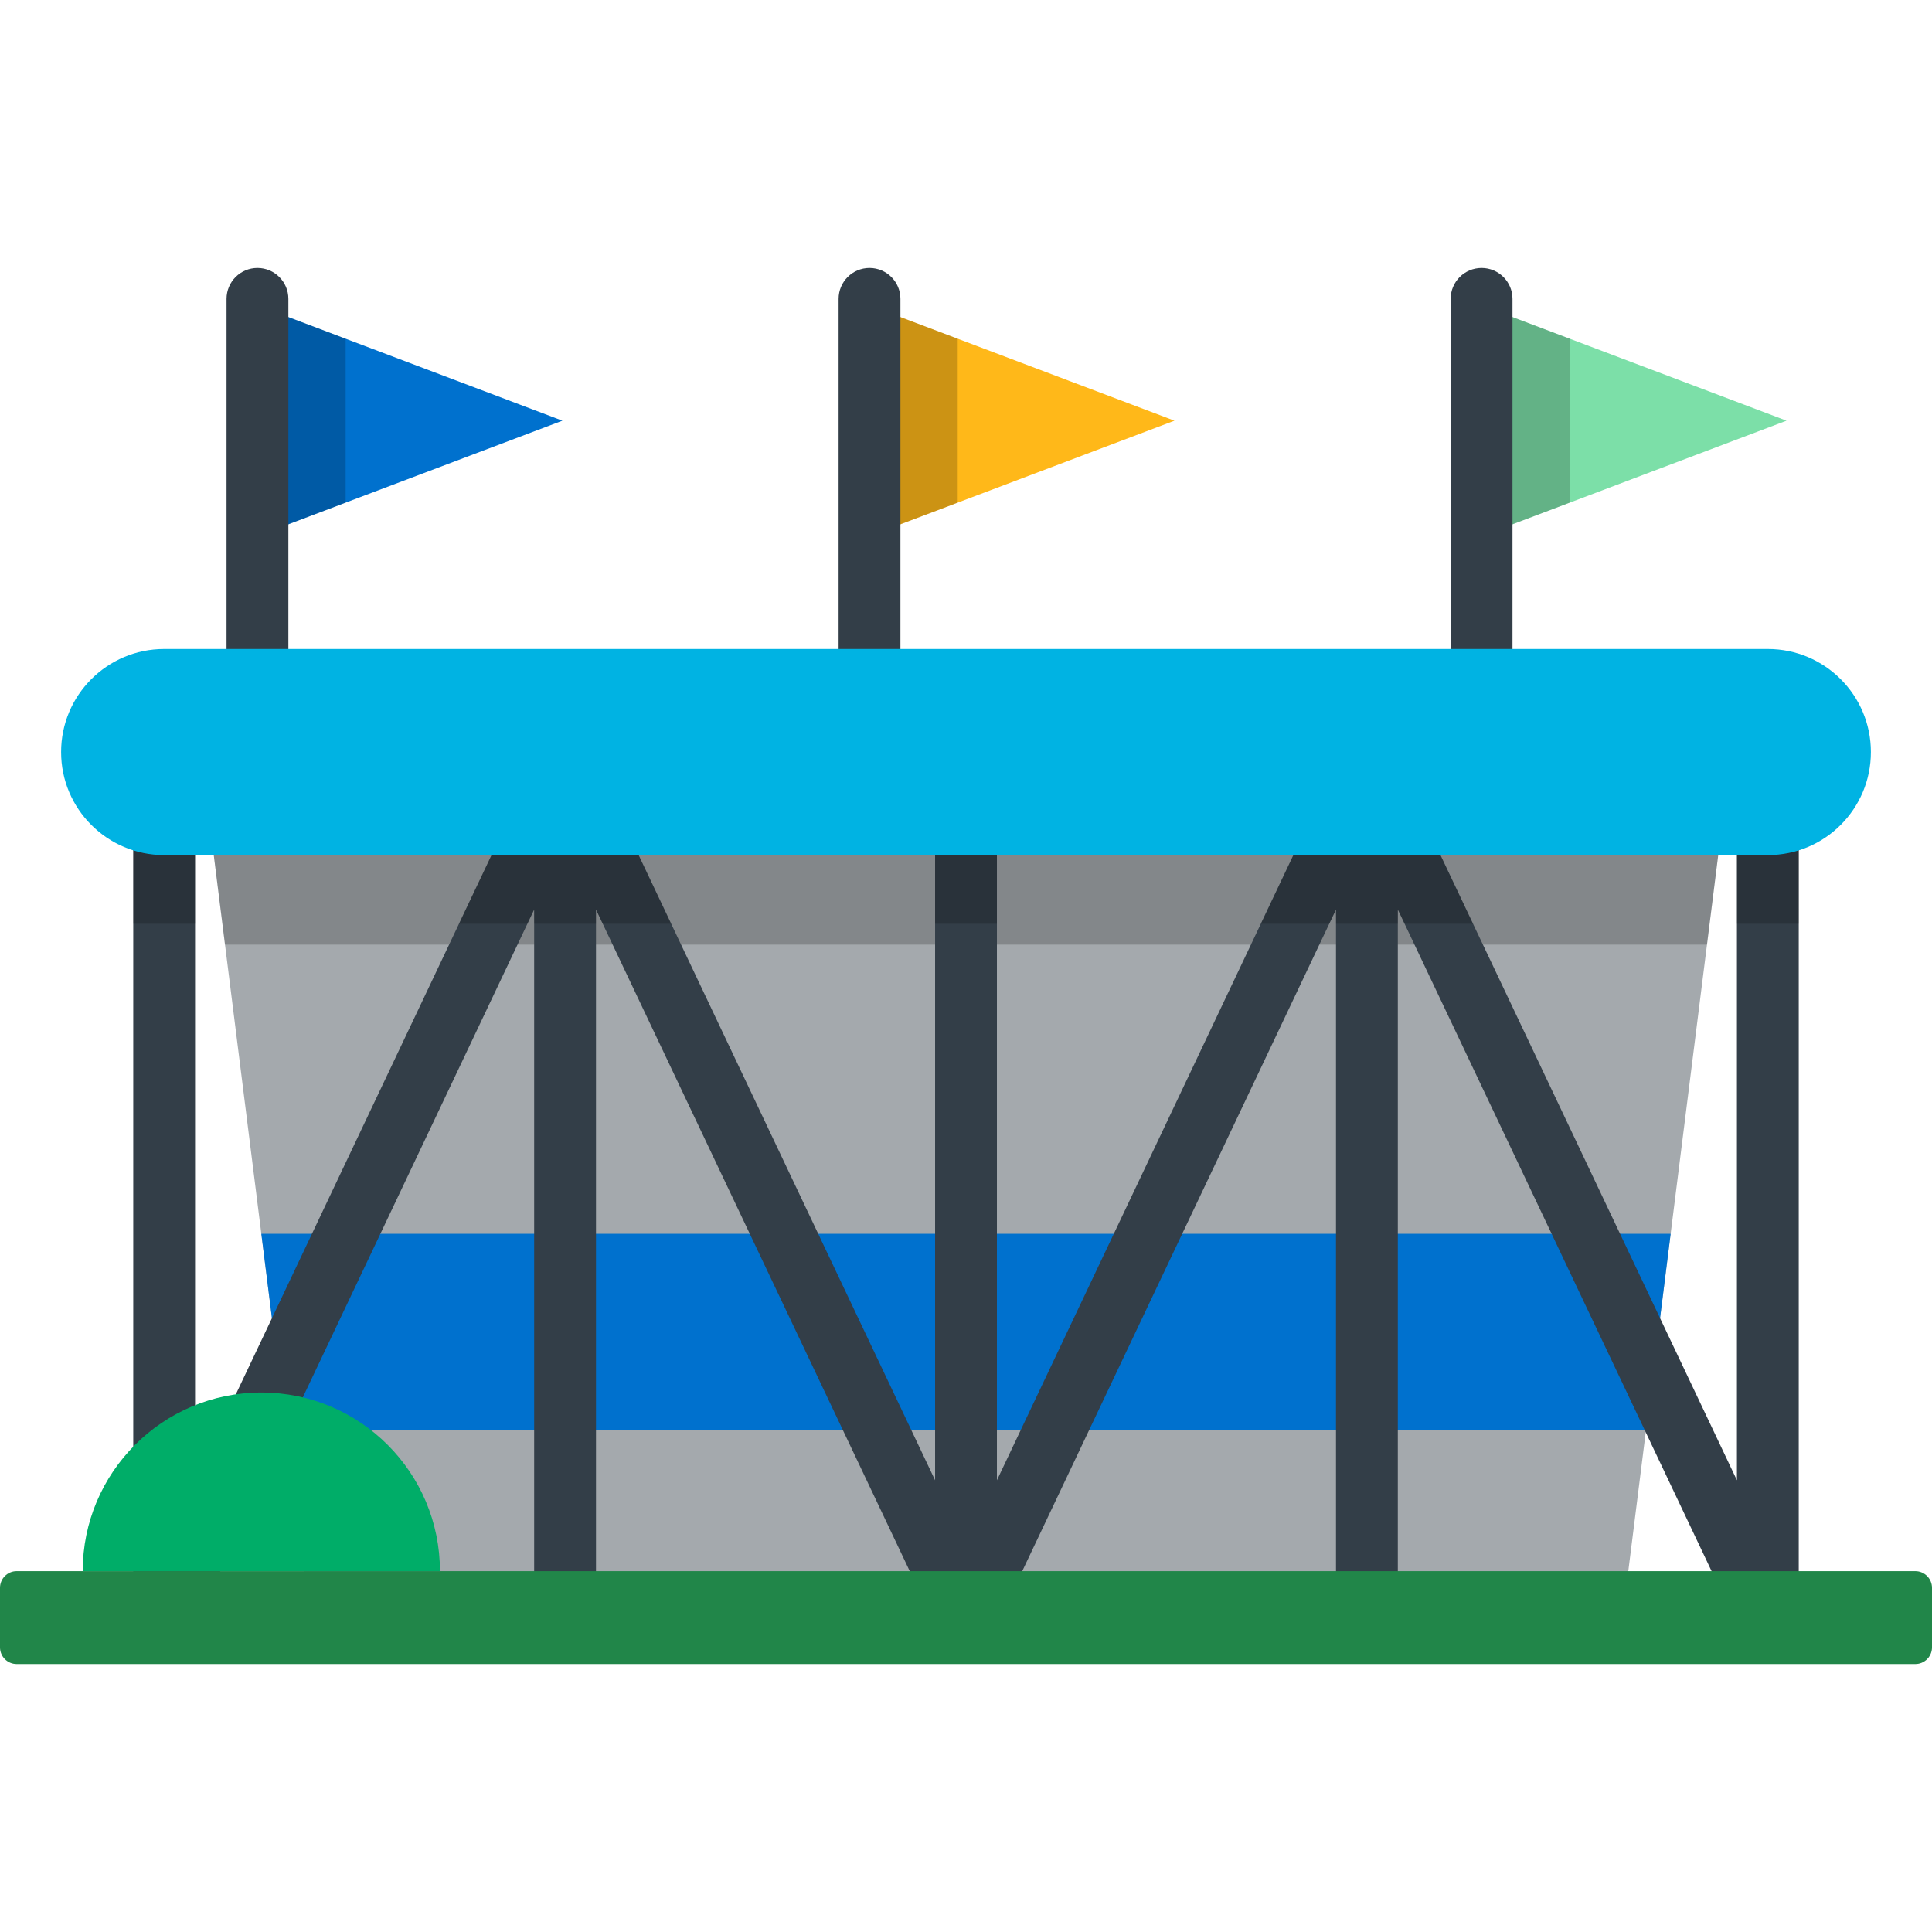 <?xml version="1.0" encoding="iso-8859-1"?>
<!-- Uploaded to: SVG Repo, www.svgrepo.com, Generator: SVG Repo Mixer Tools -->
<svg height="800px" width="800px" version="1.1" id="Layer_1" xmlns="http://www.w3.org/2000/svg" xmlns:xlink="http://www.w3.org/1999/xlink" 
	 viewBox="0 0 512 512" xml:space="preserve">
<polygon style="fill:#0071CE;" points="149.043,111.487 68.229,80.934 68.229,142.039 "/>
<polygon style="opacity:0.2;enable-background:new    ;" points="68.229,80.934 68.229,142.039 91.601,133.203 91.601,89.77 "/>
<path style="fill:#333E48;" d="M68.229,189.35c-4.526,0-8.193-3.668-8.193-8.193V79.205c0-4.525,3.667-8.193,8.193-8.193
	s8.193,3.668,8.193,8.193v101.952C76.422,185.682,72.754,189.35,68.229,189.35z"/>
<polygon style="fill:#FFB819;" points="311.246,111.487 230.431,80.934 230.431,142.039 "/>
<polygon style="opacity:0.2;enable-background:new    ;" points="230.431,80.934 230.431,142.039 253.804,133.203 253.804,89.77 "/>
<path style="fill:#333E48;" d="M230.431,189.35c-4.526,0-8.193-3.668-8.193-8.193V79.205c0-4.525,3.667-8.193,8.193-8.193
	s8.193,3.668,8.193,8.193v101.952C238.623,185.682,234.956,189.35,230.431,189.35z"/>
<polygon style="fill:#7CDFA8;" points="473.448,111.487 392.633,80.934 392.633,142.039 "/>
<polygon style="opacity:0.2;enable-background:new    ;" points="392.633,80.934 392.633,142.039 416.006,133.203 416.006,89.77 "/>
<path style="fill:#333E48;" d="M392.633,189.35c-4.526,0-8.193-3.668-8.193-8.193V79.205c0-4.525,3.667-8.193,8.193-8.193
	s8.193,3.668,8.193,8.193v101.952C400.825,185.682,397.158,189.35,392.633,189.35z"/>
<polygon style="fill:#A4A9AD;" points="456.319,218.869 55.676,218.869 82.03,428.679 429.966,428.679 "/>
<polygon style="fill:#0071CE;" points="69.254,326.971 75.8,379.08 436.195,379.08 442.74,326.971 "/>
<polygon style="opacity:0.2;enable-background:new    ;" points="55.676,218.869 59.629,250.34 452.367,250.34 456.319,218.869 "/>
<path style="fill:#333E48;" d="M460.304,204.635v187.648l-90.653-191.158l-7.402,3.511l-7.402-3.511l-90.653,191.158V204.635
	h-16.385v187.648l-90.653-191.158l-7.402,3.511l-7.402-3.511L51.696,392.283V204.635H35.311v224.043
	c0,3.831,2.655,7.151,6.394,7.993c0.602,0.135,1.206,0.201,1.801,0.201c3.111,0,6.023-1.778,7.4-4.683l90.653-191.158v187.648
	h16.385V241.031l90.653,191.158c1.356,2.86,4.237,4.682,7.402,4.682s6.046-1.822,7.402-4.682l90.653-191.158v187.648h16.385V241.031
	l90.653,191.158c1.377,2.905,4.29,4.683,7.4,4.683c0.596,0,1.201-0.066,1.801-0.201c3.738-0.842,6.394-4.162,6.394-7.993V204.635
	H460.304z"/>
<path style="opacity:0.2;enable-background:new    ;" d="M247.807,244.803h16.385v-25.935h-16.385V244.803z M35.311,244.803h16.385
	v-25.935H35.311V244.803z M133.935,218.869l-12.3,25.935h18.135l1.789-3.773v3.773h16.385v-3.773l1.789,3.773h18.134l-12.3-25.935
	H133.935z M460.304,218.869v25.935h16.385v-25.935H460.304z M346.431,218.869l-12.298,25.935h18.134l1.789-3.773v3.773h16.385
	v-3.773l1.789,3.773h18.134l-12.298-25.935H346.431z"/>
<path style="fill:#00B3E3;" d="M468.496,226.609H43.504c-15.082,0-27.309-12.227-27.309-27.309s12.227-27.309,27.309-27.309h424.992
	c15.082,0,27.309,12.227,27.309,27.309C495.805,214.382,483.577,226.609,468.496,226.609z"/>
<path style="fill:#218649;" d="M512,436.574c0,2.427-1.984,4.413-4.412,4.413H4.412c-2.427,0-4.412-1.986-4.412-4.413v-15.791
	c0-2.427,1.985-4.413,4.412-4.413h503.176c2.428,0,4.412,1.986,4.412,4.413V436.574z"/>
<path style="fill:#00AD68;" d="M116.59,416.369c0-26.143-21.193-47.336-47.336-47.336s-47.336,21.193-47.336,47.336H116.59z"/>
</svg>